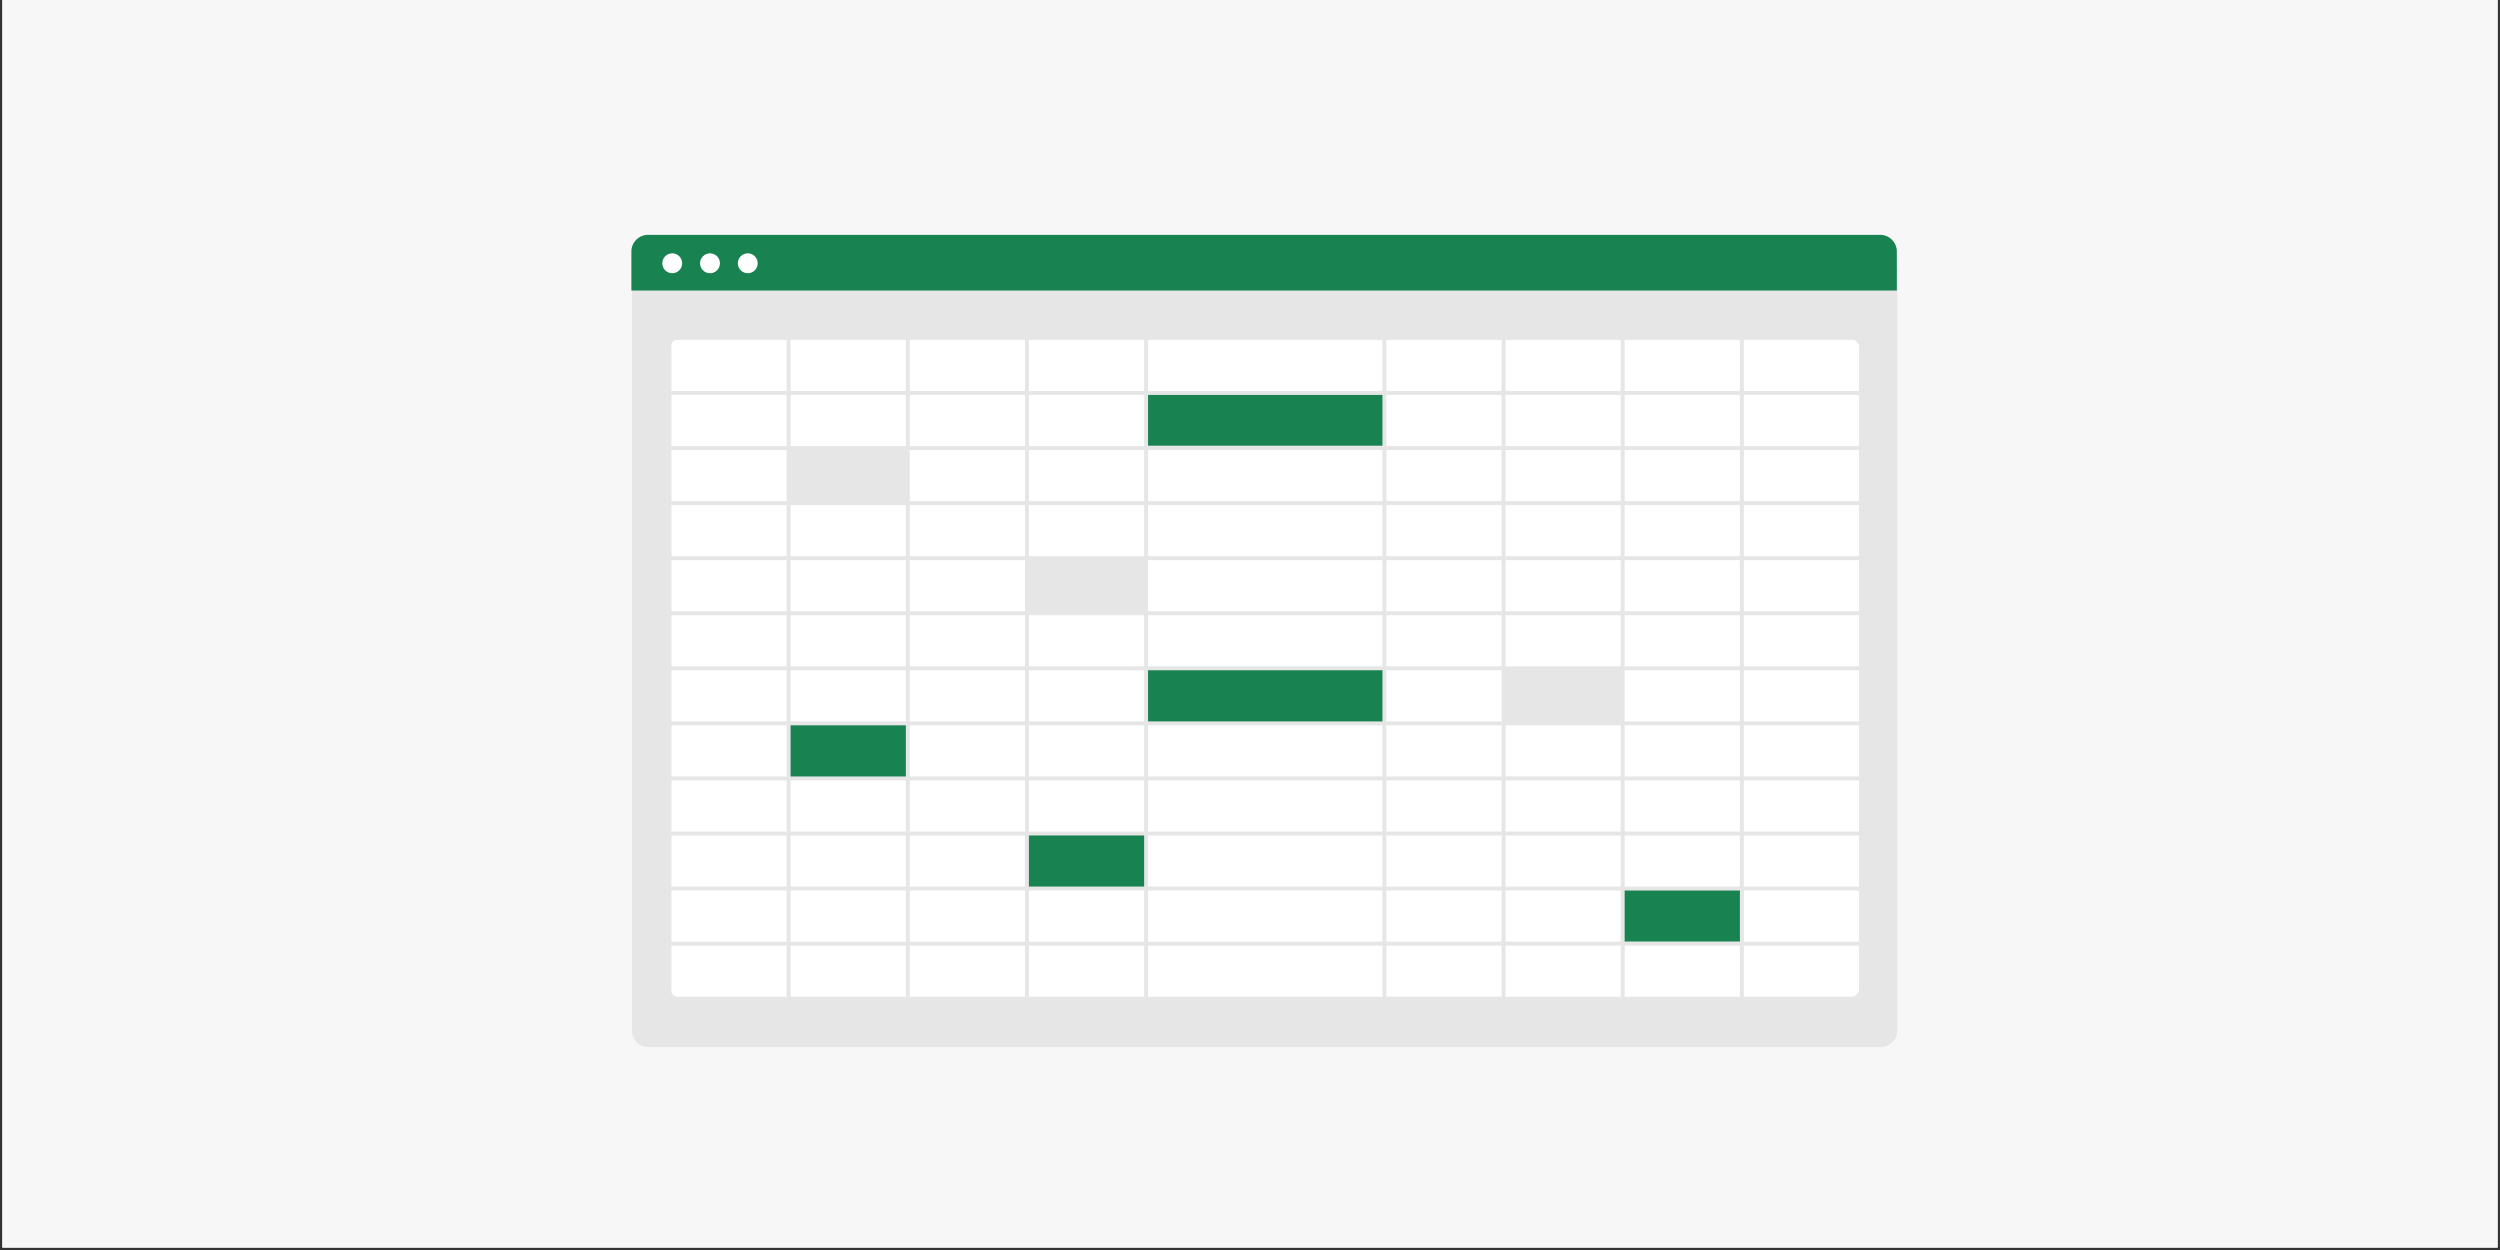<svg xmlns="http://www.w3.org/2000/svg" xmlns:xlink="http://www.w3.org/1999/xlink" width="700" zoomAndPan="magnify" viewBox="0 0 525 262.5" height="350" preserveAspectRatio="xMidYMid meet" version="1.0"><rect x="0" y="0" width="525" height="262.5" fill="#333333" stroke="none"/><defs><clipPath id="dcbb93f4fb"><path d="M 0.5 0 L 524.5 0 L 524.5 262 L 0.5 262 Z M 0.5 0 " clip-rule="nonzero"/></clipPath></defs><g clip-path="url(#dcbb93f4fb)"><path fill="#ffffff" d="M 0.5 0 L 524.5 0 L 524.5 262 L 0.5 262 Z M 0.5 0 " fill-opacity="1" fill-rule="nonzero"/><path fill="#f7f7f7" d="M 0.5 0 L 524.5 0 L 524.5 262 L 0.5 262 Z M 0.5 0 " fill-opacity="1" fill-rule="nonzero"/></g><path fill="#e6e6e6" d="M 394.949 219.895 L 136.199 219.895 C 135.734 219.895 135.289 219.805 134.863 219.625 C 134.434 219.449 134.055 219.195 133.727 218.867 C 133.398 218.539 133.148 218.16 132.969 217.734 C 132.793 217.305 132.703 216.859 132.703 216.395 L 132.703 56.055 L 398.449 56.055 L 398.449 216.395 C 398.449 216.859 398.359 217.305 398.18 217.734 C 398.004 218.16 397.75 218.539 397.422 218.867 C 397.094 219.195 396.715 219.449 396.289 219.625 C 395.859 219.805 395.414 219.895 394.949 219.895 Z M 394.949 219.895 " fill-opacity="1" fill-rule="nonzero"/><path fill="#ffffff" d="M 387.363 209.875 L 143.789 209.875 C 143.32 209.875 142.867 209.785 142.438 209.605 C 142.004 209.426 141.621 209.168 141.289 208.84 C 140.957 208.508 140.703 208.125 140.523 207.691 C 140.344 207.258 140.254 206.809 140.254 206.336 L 140.254 74.293 C 140.254 73.824 140.344 73.371 140.523 72.938 C 140.703 72.504 140.957 72.121 141.289 71.789 C 141.621 71.461 142.004 71.203 142.438 71.023 C 142.867 70.844 143.32 70.754 143.789 70.754 L 387.363 70.754 C 387.832 70.754 388.281 70.844 388.715 71.023 C 389.148 71.203 389.527 71.461 389.859 71.789 C 390.191 72.121 390.449 72.504 390.629 72.938 C 390.809 73.371 390.898 73.824 390.898 74.293 L 390.898 206.336 C 390.898 206.809 390.809 207.258 390.629 207.691 C 390.449 208.125 390.191 208.508 389.859 208.84 C 389.527 209.168 389.148 209.426 388.715 209.605 C 388.281 209.785 387.832 209.875 387.363 209.875 Z M 387.363 209.875 " fill-opacity="1" fill-rule="nonzero"/><path fill="#188351" d="M 398.336 61.008 L 132.59 61.008 L 132.59 52.816 C 132.59 52.352 132.68 51.906 132.855 51.477 C 133.035 51.047 133.289 50.668 133.617 50.344 C 133.945 50.016 134.32 49.762 134.75 49.582 C 135.176 49.406 135.625 49.316 136.086 49.316 L 394.84 49.316 C 395.301 49.316 395.75 49.406 396.176 49.582 C 396.605 49.762 396.984 50.016 397.309 50.344 C 397.637 50.668 397.891 51.047 398.07 51.477 C 398.246 51.906 398.336 52.352 398.336 52.816 Z M 398.336 61.008 " fill-opacity="1" fill-rule="nonzero"/><path fill="#ffffff" d="M 143.258 55.289 C 143.258 55.566 143.203 55.832 143.098 56.09 C 142.992 56.344 142.84 56.57 142.645 56.766 C 142.449 56.961 142.223 57.113 141.969 57.219 C 141.711 57.324 141.445 57.379 141.168 57.379 C 140.895 57.379 140.625 57.324 140.371 57.219 C 140.113 57.113 139.891 56.961 139.691 56.766 C 139.496 56.57 139.348 56.344 139.242 56.09 C 139.137 55.832 139.082 55.566 139.082 55.289 C 139.082 55.012 139.137 54.746 139.242 54.488 C 139.348 54.234 139.496 54.008 139.691 53.812 C 139.891 53.617 140.113 53.465 140.371 53.359 C 140.625 53.254 140.895 53.199 141.168 53.199 C 141.445 53.199 141.711 53.254 141.969 53.359 C 142.223 53.465 142.449 53.617 142.645 53.812 C 142.84 54.008 142.992 54.234 143.098 54.488 C 143.203 54.746 143.258 55.012 143.258 55.289 Z M 143.258 55.289 " fill-opacity="1" fill-rule="nonzero"/><path fill="#ffffff" d="M 151.188 55.289 C 151.188 55.566 151.137 55.832 151.027 56.09 C 150.922 56.344 150.773 56.57 150.578 56.766 C 150.379 56.961 150.156 57.113 149.898 57.219 C 149.645 57.324 149.379 57.379 149.102 57.379 C 148.824 57.379 148.559 57.324 148.301 57.219 C 148.047 57.113 147.82 56.961 147.625 56.766 C 147.43 56.57 147.277 56.344 147.172 56.09 C 147.066 55.832 147.012 55.566 147.012 55.289 C 147.012 55.012 147.066 54.746 147.172 54.488 C 147.277 54.234 147.43 54.008 147.625 53.812 C 147.82 53.617 148.047 53.465 148.301 53.359 C 148.559 53.254 148.824 53.199 149.102 53.199 C 149.379 53.199 149.645 53.254 149.898 53.359 C 150.156 53.465 150.379 53.617 150.578 53.812 C 150.773 54.008 150.922 54.234 151.027 54.488 C 151.137 54.746 151.188 55.012 151.188 55.289 Z M 151.188 55.289 " fill-opacity="1" fill-rule="nonzero"/><path fill="#ffffff" d="M 159.117 55.289 C 159.117 55.566 159.066 55.832 158.961 56.09 C 158.855 56.344 158.703 56.57 158.508 56.766 C 158.312 56.961 158.086 57.113 157.828 57.219 C 157.574 57.324 157.309 57.379 157.031 57.379 C 156.754 57.379 156.488 57.324 156.23 57.219 C 155.977 57.113 155.75 56.961 155.555 56.766 C 155.359 56.57 155.207 56.344 155.102 56.09 C 154.996 55.832 154.945 55.566 154.945 55.289 C 154.945 55.012 154.996 54.746 155.102 54.488 C 155.207 54.234 155.359 54.008 155.555 53.812 C 155.75 53.617 155.977 53.465 156.23 53.359 C 156.488 53.254 156.754 53.199 157.031 53.199 C 157.309 53.199 157.574 53.254 157.828 53.359 C 158.086 53.465 158.312 53.617 158.508 53.812 C 158.703 54.008 158.855 54.234 158.961 54.488 C 159.066 54.746 159.117 55.012 159.117 55.289 Z M 159.117 55.289 " fill-opacity="1" fill-rule="nonzero"/><path fill="#e6e6e6" d="M 165.285 94.43 L 190.387 94.43 L 190.387 105.547 L 165.285 105.547 Z M 165.285 94.43 " fill-opacity="1" fill-rule="nonzero"/><path fill="#e6e6e6" d="M 215.492 117.488 L 240.598 117.488 L 240.598 128.605 L 215.492 128.605 Z M 215.492 117.488 " fill-opacity="1" fill-rule="nonzero"/><path fill="#188351" d="M 165.285 152.078 L 190.387 152.078 L 190.387 163.195 L 165.285 163.195 Z M 165.285 152.078 " fill-opacity="1" fill-rule="nonzero"/><path fill="#188351" d="M 215.492 175.137 L 240.598 175.137 L 240.598 186.254 L 215.492 186.254 Z M 215.492 175.137 " fill-opacity="1" fill-rule="nonzero"/><path fill="#188351" d="M 340.605 186.66 L 365.711 186.66 L 365.711 197.777 L 340.605 197.777 Z M 340.605 186.66 " fill-opacity="1" fill-rule="nonzero"/><path fill="#e6e6e6" d="M 315.5 140.547 L 340.605 140.547 L 340.605 151.664 L 315.5 151.664 Z M 315.5 140.547 " fill-opacity="1" fill-rule="nonzero"/><path fill="#188351" d="M 240.598 140.547 L 290.805 140.547 L 290.805 151.664 L 240.598 151.664 Z M 240.598 140.547 " fill-opacity="1" fill-rule="nonzero"/><path fill="#188351" d="M 240.598 82.488 L 290.805 82.488 L 290.805 93.605 L 240.598 93.605 Z M 240.598 82.488 " fill-opacity="1" fill-rule="nonzero"/><path fill="#e6e6e6" d="M 140.18 70.547 L 140.18 210.133 L 391.223 210.133 L 391.223 70.547 Z M 390.398 82.113 L 366.203 82.113 L 366.203 71.375 L 390.398 71.375 Z M 241.09 163.059 L 241.09 152.316 L 290.312 152.316 L 290.312 163.059 Z M 290.312 163.883 L 290.312 174.617 L 241.09 174.617 L 241.09 163.883 Z M 290.312 117.625 L 290.312 128.367 L 241.09 128.367 L 241.09 117.625 Z M 241.09 116.805 L 241.09 106.066 L 290.312 106.066 L 290.312 116.805 Z M 241.09 139.93 L 241.09 129.191 L 290.312 129.191 L 290.312 139.93 Z M 290.312 140.75 L 290.312 151.492 L 241.09 151.492 L 241.09 140.75 Z M 240.27 128.367 L 216.07 128.367 L 216.07 117.625 L 240.27 117.625 Z M 240.27 129.191 L 240.27 139.93 L 216.07 139.93 L 216.07 129.191 Z M 240.27 140.75 L 240.27 151.492 L 216.07 151.492 L 216.07 140.75 Z M 240.27 152.316 L 240.27 163.059 L 216.07 163.059 L 216.07 152.316 Z M 291.137 152.316 L 315.336 152.316 L 315.336 163.059 L 291.137 163.059 Z M 291.137 151.492 L 291.137 140.75 L 315.336 140.75 L 315.336 151.492 Z M 291.137 139.93 L 291.137 129.191 L 315.336 129.191 L 315.336 139.93 Z M 291.137 128.367 L 291.137 117.625 L 315.336 117.625 L 315.336 128.367 Z M 291.137 116.805 L 291.137 106.066 L 315.336 106.066 L 315.336 116.805 Z M 291.137 105.238 L 291.137 94.5 L 315.336 94.5 L 315.336 105.238 Z M 290.312 105.238 L 241.09 105.238 L 241.09 94.5 L 290.312 94.5 Z M 240.27 105.238 L 216.07 105.238 L 216.07 94.5 L 240.27 94.5 Z M 240.27 106.066 L 240.27 116.805 L 216.07 116.805 L 216.07 106.066 Z M 215.25 116.805 L 191.047 116.805 L 191.047 106.066 L 215.25 106.066 Z M 215.25 117.625 L 215.25 128.367 L 191.047 128.367 L 191.047 117.625 Z M 215.25 129.191 L 215.25 139.93 L 191.047 139.93 L 191.047 129.191 Z M 215.25 140.75 L 215.25 151.492 L 191.047 151.492 L 191.047 140.75 Z M 215.25 152.316 L 215.25 163.059 L 191.047 163.059 L 191.047 152.316 Z M 215.25 163.883 L 215.25 174.617 L 191.047 174.617 L 191.047 163.883 Z M 216.07 163.883 L 240.27 163.883 L 240.27 174.617 L 216.07 174.617 Z M 240.27 175.441 L 240.27 186.184 L 216.07 186.184 L 216.07 175.441 Z M 241.09 175.441 L 290.312 175.441 L 290.312 186.184 L 241.09 186.184 Z M 291.137 175.441 L 315.336 175.441 L 315.336 186.184 L 291.137 186.184 Z M 291.137 174.617 L 291.137 163.883 L 315.336 163.883 L 315.336 174.617 Z M 316.16 163.883 L 340.355 163.883 L 340.355 174.617 L 316.16 174.617 Z M 316.16 163.059 L 316.16 152.316 L 340.355 152.316 L 340.355 163.059 Z M 316.16 151.492 L 316.16 140.75 L 340.355 140.75 L 340.355 151.492 Z M 316.16 139.93 L 316.16 129.191 L 340.355 129.191 L 340.355 139.93 Z M 316.16 128.367 L 316.16 117.625 L 340.355 117.625 L 340.355 128.367 Z M 316.16 116.805 L 316.16 106.066 L 340.355 106.066 L 340.355 116.805 Z M 316.16 105.238 L 316.16 94.5 L 340.355 94.5 L 340.355 105.238 Z M 316.16 93.676 L 316.16 82.938 L 340.355 82.938 L 340.355 93.676 Z M 315.336 93.676 L 291.137 93.676 L 291.137 82.938 L 315.336 82.938 Z M 290.312 93.676 L 241.09 93.676 L 241.09 82.938 L 290.312 82.938 Z M 240.27 93.676 L 216.07 93.676 L 216.07 82.938 L 240.27 82.938 Z M 215.25 93.676 L 191.047 93.676 L 191.047 82.938 L 215.25 82.938 Z M 215.25 94.5 L 215.25 105.238 L 191.047 105.238 L 191.047 94.5 Z M 190.227 105.238 L 166.023 105.238 L 166.023 94.5 L 190.227 94.5 Z M 190.227 106.066 L 190.227 116.805 L 166.023 116.805 L 166.023 106.066 Z M 190.227 117.625 L 190.227 128.367 L 166.023 128.367 L 166.023 117.625 Z M 190.227 129.191 L 190.227 139.93 L 166.023 139.93 L 166.023 129.191 Z M 190.227 140.75 L 190.227 151.492 L 166.023 151.492 L 166.023 140.75 Z M 190.227 152.316 L 190.227 163.059 L 166.023 163.059 L 166.023 152.316 Z M 190.227 163.883 L 190.227 174.617 L 166.023 174.617 L 166.023 163.883 Z M 190.227 175.441 L 190.227 186.184 L 166.023 186.184 L 166.023 175.441 Z M 191.047 175.441 L 215.25 175.441 L 215.25 186.184 L 191.047 186.184 Z M 215.25 187.008 L 215.25 197.746 L 191.047 197.746 L 191.047 187.008 Z M 216.07 187.008 L 240.27 187.008 L 240.27 197.746 L 216.07 197.746 Z M 241.09 187.008 L 290.312 187.008 L 290.312 197.746 L 241.09 197.746 Z M 291.137 187.008 L 315.336 187.008 L 315.336 197.746 L 291.137 197.746 Z M 316.16 187.008 L 340.355 187.008 L 340.355 197.746 L 316.16 197.746 Z M 316.16 186.184 L 316.16 175.441 L 340.355 175.441 L 340.355 186.184 Z M 341.18 175.441 L 365.379 175.441 L 365.379 186.184 L 341.18 186.184 Z M 341.18 174.617 L 341.18 163.883 L 365.379 163.883 L 365.379 174.617 Z M 341.18 163.059 L 341.18 152.316 L 365.379 152.316 L 365.379 163.059 Z M 341.18 151.492 L 341.18 140.75 L 365.379 140.75 L 365.379 151.492 Z M 341.18 139.93 L 341.18 129.191 L 365.379 129.191 L 365.379 139.93 Z M 341.18 128.367 L 341.18 117.625 L 365.379 117.625 L 365.379 128.367 Z M 341.18 116.805 L 341.18 106.066 L 365.379 106.066 L 365.379 116.805 Z M 341.18 105.238 L 341.18 94.5 L 365.379 94.5 L 365.379 105.238 Z M 341.18 93.676 L 341.18 82.938 L 365.379 82.938 L 365.379 93.676 Z M 341.18 82.113 L 341.18 71.375 L 365.379 71.375 L 365.379 82.113 Z M 340.355 82.113 L 316.16 82.113 L 316.16 71.375 L 340.355 71.375 Z M 315.336 82.113 L 291.137 82.113 L 291.137 71.375 L 315.336 71.375 Z M 290.312 82.113 L 241.09 82.113 L 241.09 71.375 L 290.312 71.375 Z M 240.27 82.113 L 216.07 82.113 L 216.07 71.375 L 240.27 71.375 Z M 215.25 82.113 L 191.047 82.113 L 191.047 71.375 L 215.25 71.375 Z M 190.227 82.113 L 166.023 82.113 L 166.023 71.375 L 190.227 71.375 Z M 190.227 82.938 L 190.227 93.676 L 166.023 93.676 L 166.023 82.938 Z M 165.199 93.676 L 141.004 93.676 L 141.004 82.938 L 165.199 82.938 Z M 165.199 94.5 L 165.199 105.238 L 141.004 105.238 L 141.004 94.5 Z M 165.199 106.066 L 165.199 116.805 L 141.004 116.805 L 141.004 106.066 Z M 165.199 117.625 L 165.199 128.367 L 141.004 128.367 L 141.004 117.625 Z M 165.199 129.191 L 165.199 139.93 L 141.004 139.93 L 141.004 129.191 Z M 165.199 140.75 L 165.199 151.492 L 141.004 151.492 L 141.004 140.75 Z M 165.199 152.316 L 165.199 163.059 L 141.004 163.059 L 141.004 152.316 Z M 165.199 163.883 L 165.199 174.617 L 141.004 174.617 L 141.004 163.883 Z M 165.199 175.441 L 165.199 186.184 L 141.004 186.184 L 141.004 175.441 Z M 165.199 187.008 L 165.199 197.746 L 141.004 197.746 L 141.004 187.008 Z M 166.023 187.008 L 190.227 187.008 L 190.227 197.746 L 166.023 197.746 Z M 190.227 198.57 L 190.227 209.309 L 166.023 209.309 L 166.023 198.57 Z M 191.047 198.57 L 215.25 198.57 L 215.25 209.309 L 191.047 209.309 Z M 216.07 198.57 L 240.27 198.57 L 240.27 209.309 L 216.07 209.309 Z M 241.09 198.57 L 290.312 198.57 L 290.312 209.309 L 241.09 209.309 Z M 291.137 198.57 L 315.336 198.57 L 315.336 209.309 L 291.137 209.309 Z M 316.16 198.57 L 340.355 198.57 L 340.355 209.309 L 316.16 209.309 Z M 341.18 198.57 L 365.379 198.57 L 365.379 209.309 L 341.18 209.309 Z M 341.18 197.75 L 341.18 187.008 L 365.379 187.008 L 365.379 197.746 Z M 366.203 187.008 L 390.398 187.008 L 390.398 197.746 L 366.203 197.746 Z M 366.203 186.184 L 366.203 175.441 L 390.398 175.441 L 390.398 186.184 Z M 366.203 174.617 L 366.203 163.883 L 390.398 163.883 L 390.398 174.617 Z M 366.203 163.059 L 366.203 152.316 L 390.398 152.316 L 390.398 163.059 Z M 366.203 151.492 L 366.203 140.75 L 390.398 140.75 L 390.398 151.492 Z M 366.203 139.93 L 366.203 129.191 L 390.398 129.191 L 390.398 139.93 Z M 366.203 128.367 L 366.203 117.625 L 390.398 117.625 L 390.398 128.367 Z M 366.203 116.805 L 366.203 106.066 L 390.398 106.066 L 390.398 116.805 Z M 366.203 105.238 L 366.203 94.5 L 390.398 94.5 L 390.398 105.238 Z M 366.203 93.676 L 366.203 82.938 L 390.398 82.938 L 390.398 93.676 Z M 165.199 71.375 L 165.199 82.113 L 141.004 82.113 L 141.004 71.375 Z M 141.004 198.57 L 165.199 198.57 L 165.199 209.309 L 141.004 209.309 Z M 366.203 209.309 L 366.203 198.57 L 390.398 198.57 L 390.398 209.309 Z M 366.203 209.309 " fill-opacity="1" fill-rule="nonzero"/></svg>